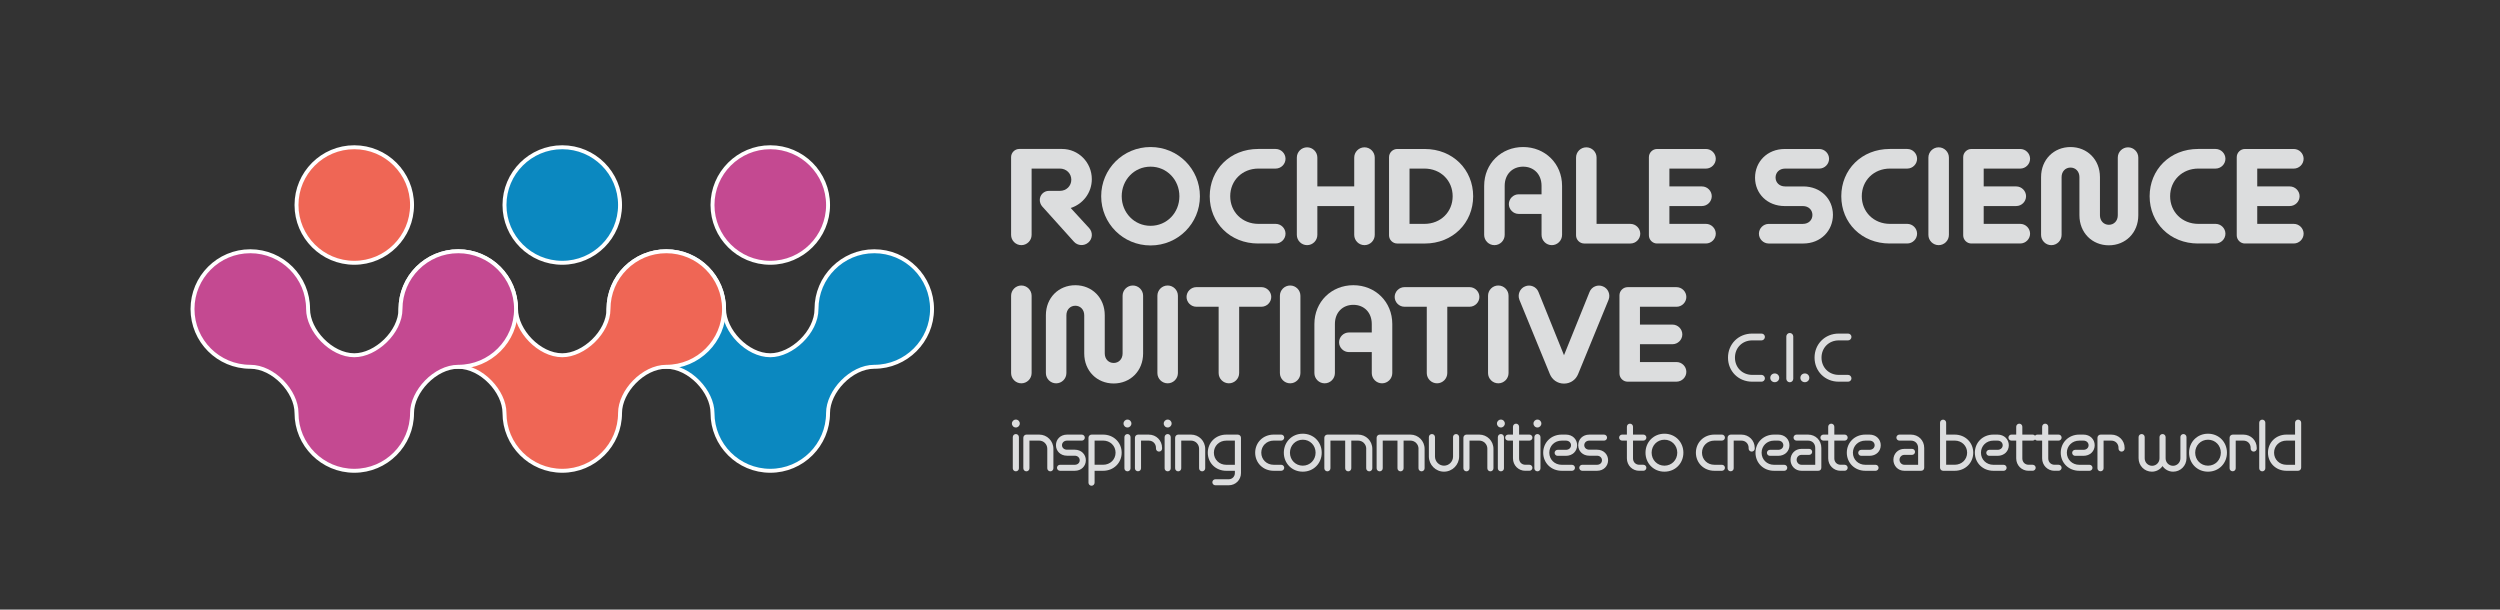 <?xml version="1.0" encoding="UTF-8"?>
<svg xmlns="http://www.w3.org/2000/svg" viewBox="0 0 1267.09 308.98">
  <rect x="0" y="0" width="1267.09" height="308.98" fill="#333333" stroke="none"/>
  <defs>
    <style>
      .cls-1 {
        fill: #c44991;
      }

      .cls-1, .cls-2, .cls-3 {
        fill-rule: evenodd;
        stroke: #fff;
        stroke-miterlimit: 10;
        stroke-width: 2px;
      }

      .cls-4 {
        fill: #dcddde;
      }

      .cls-4, .cls-5 {
        stroke-width: 0px;
      }

      .cls-5 {
        fill: none;
      }

      .cls-2 {
        fill: #0b88c0;
      }

      .cls-3 {
        fill: #ef6655;
      }
    </style>
  </defs>
  <g id="backgrounds">
    <rect id="background_1" data-name="background 1" class="cls-5" y="0" width="1267.09" height="308.98"/>
  </g>
  <g id="Horizontal_-_inverse" data-name="Horizontal - inverse">
    <g id="Text">
      <g>
        <path class="cls-4" d="m512.87,214.66c0-1.11.89-2.01,2-2.01s2,.9,2,2.01-.89,2.01-2,2.01-2-.9-2-2.01Zm.45,6.89c0-.87.69-1.56,1.55-1.56s1.55.69,1.55,1.56v15.81c0,.87-.69,1.52-1.55,1.52s-1.55-.66-1.55-1.52v-15.81Z"/>
        <path class="cls-4" d="m530.8,227.43c0-2.25-1.82-4.12-4.09-4.12h-4.95v14.02c0,.87-.69,1.56-1.55,1.56s-1.55-.69-1.55-1.56v-15.47c0-.86.69-1.59,1.58-1.59h6.47c3.99,0,7.19,3.22,7.19,7.23v9.83c0,.87-.69,1.56-1.55,1.56s-1.55-.69-1.55-1.56v-9.9Z"/>
        <path class="cls-4" d="m537.23,238.61c-.83,0-1.51-.69-1.51-1.52s.69-1.52,1.51-1.52h7.5c1.48,0,2.51-1,2.51-2.28s-1.03-2.32-2.51-2.32h-3.92c-3.34,0-5.61-2.35-5.61-5.33s2.27-5.36,5.61-5.36h7.5c.83,0,1.51.69,1.51,1.52s-.69,1.52-1.51,1.52h-7.5c-1.51,0-2.55,1.04-2.55,2.32s1.03,2.28,2.55,2.28h3.92c3.34,0,5.61,2.39,5.61,5.36s-2.27,5.33-5.61,5.33h-7.5Z"/>
        <path class="cls-4" d="m554.78,238.61v6.02c0,.87-.69,1.56-1.55,1.56s-1.55-.69-1.55-1.56v-22.77c0-.86.69-1.59,1.58-1.59h5.81c5.44,0,9.43,4.05,9.43,9.17s-3.99,9.17-9.43,9.17h-4.3Zm4.3-3.05c3.61,0,6.33-2.66,6.33-6.13s-2.72-6.13-6.33-6.13h-4.3v12.25h4.3Z"/>
        <path class="cls-4" d="m569.44,214.66c0-1.11.89-2.01,2-2.01s2,.9,2,2.01-.89,2.01-2,2.01-2-.9-2-2.01Zm.45,6.89c0-.87.69-1.56,1.55-1.56s1.55.69,1.55,1.56v15.81c0,.87-.69,1.52-1.55,1.52s-1.55-.66-1.55-1.52v-15.81Z"/>
        <path class="cls-4" d="m588.99,227.33c0,.87-.69,1.56-1.55,1.56s-1.55-.69-1.55-1.52v-.38c0-2.04-1.51-3.67-3.65-3.67h-3.92v14.02c0,.87-.69,1.52-1.55,1.52s-1.55-.66-1.55-1.52v-15.47c0-.86.69-1.59,1.58-1.59h5.44c3.82,0,6.74,3.01,6.74,6.71v.35Z"/>
        <path class="cls-4" d="m589.82,214.66c0-1.11.89-2.01,2-2.01s2,.9,2,2.01-.89,2.01-2,2.01-2-.9-2-2.01Zm.45,6.89c0-.87.69-1.56,1.55-1.56s1.55.69,1.55,1.56v15.81c0,.87-.69,1.52-1.55,1.52s-1.55-.66-1.55-1.52v-15.81Z"/>
        <path class="cls-4" d="m607.74,227.43c0-2.25-1.82-4.12-4.09-4.12h-4.95v14.02c0,.87-.69,1.56-1.55,1.56s-1.55-.69-1.55-1.56v-15.47c0-.86.69-1.59,1.58-1.59h6.47c3.99,0,7.19,3.22,7.19,7.23v9.83c0,.87-.69,1.56-1.55,1.56s-1.55-.69-1.55-1.56v-9.9Z"/>
        <path class="cls-4" d="m615.97,245.95c-.83,0-1.51-.69-1.51-1.52s.69-1.52,1.51-1.52h6.78c1.75,0,3.13-1.35,3.13-3.15v-1.14h-4.34c-5.44,0-9.39-4.05-9.39-9.17s3.96-9.17,9.39-9.17h5.85c.86,0,1.58.73,1.58,1.59v17.89c0,3.46-2.72,6.19-6.16,6.19h-6.85Zm9.91-22.63h-4.34c-3.61,0-6.3,2.7-6.3,6.13s2.68,6.13,6.3,6.13h4.34v-12.25Z"/>
        <path class="cls-4" d="m645.56,238.61c-5.44,0-9.39-4.05-9.39-9.17s3.96-9.17,9.39-9.17h3.82c.83,0,1.51.69,1.51,1.52s-.69,1.52-1.51,1.52h-3.82c-3.61,0-6.3,2.7-6.3,6.13s2.68,6.13,6.3,6.13h3.82c.83,0,1.51.69,1.51,1.52s-.69,1.52-1.51,1.52h-3.82Z"/>
        <path class="cls-4" d="m660.29,239.06c-5.57,0-9.6-4.29-9.6-9.62s4.03-9.62,9.6-9.62,9.6,4.29,9.6,9.62-4.03,9.62-9.6,9.62Zm6.5-9.62c0-3.67-2.79-6.58-6.5-6.58s-6.5,2.94-6.5,6.58,2.79,6.58,6.5,6.58,6.5-2.94,6.5-6.58Z"/>
        <path class="cls-4" d="m692.46,227.43c0-2.25-1.82-4.12-4.09-4.12h-3.48v14.02c0,.87-.69,1.56-1.55,1.56s-1.55-.69-1.55-1.56v-14.02h-7.47v14.02c0,.87-.69,1.56-1.55,1.56s-1.55-.69-1.55-1.56v-15.47c0-.86.69-1.59,1.58-1.59h15.55c3.99,0,7.19,3.22,7.19,7.23v9.83c0,.87-.69,1.56-1.55,1.56s-1.55-.69-1.55-1.56v-9.9Z"/>
        <path class="cls-4" d="m718.96,227.43c0-2.25-1.82-4.12-4.09-4.12h-3.48v14.02c0,.87-.69,1.56-1.55,1.56s-1.55-.69-1.55-1.56v-14.02h-7.47v14.02c0,.87-.69,1.56-1.55,1.56s-1.55-.69-1.55-1.56v-15.47c0-.86.69-1.59,1.58-1.59h15.55c3.99,0,7.19,3.22,7.19,7.23v9.83c0,.87-.69,1.56-1.55,1.56s-1.55-.69-1.55-1.56v-9.9Z"/>
        <path class="cls-4" d="m736.44,221.55c0-.87.69-1.56,1.55-1.56s1.55.69,1.55,1.56v9.79c0,4.26-3.44,7.72-7.67,7.72s-7.67-3.46-7.67-7.72v-9.79c0-.87.69-1.56,1.55-1.56s1.55.69,1.55,1.56v9.83c0,2.56,2.06,4.64,4.58,4.64s4.58-2.08,4.58-4.64v-9.83Z"/>
        <path class="cls-4" d="m753.85,227.43c0-2.25-1.82-4.12-4.09-4.12h-4.96v14.02c0,.87-.69,1.56-1.55,1.56s-1.55-.69-1.55-1.56v-15.47c0-.86.69-1.59,1.58-1.59h6.47c3.99,0,7.19,3.22,7.19,7.23v9.83c0,.87-.69,1.56-1.55,1.56s-1.55-.69-1.55-1.56v-9.9Z"/>
        <path class="cls-4" d="m758.71,214.66c0-1.11.89-2.01,2-2.01s2,.9,2,2.01-.89,2.01-2,2.01-2-.9-2-2.01Zm.45,6.89c0-.87.69-1.56,1.55-1.56s1.55.69,1.55,1.56v15.81c0,.87-.69,1.52-1.55,1.52s-1.55-.66-1.55-1.52v-15.81Z"/>
        <path class="cls-4" d="m773.09,238.61c-3.51,0-6.26-2.77-6.26-6.3v-9h-2.44c-.83,0-1.51-.69-1.51-1.52s.69-1.52,1.51-1.52h2.44v-3.98c0-.87.69-1.56,1.55-1.56s1.55.69,1.55,1.56v3.98h5.26c.83,0,1.51.69,1.51,1.52s-.69,1.52-1.51,1.52h-5.26v9.03c0,1.87,1.34,3.22,3.2,3.22h2.06c.83,0,1.51.69,1.51,1.52s-.69,1.52-1.51,1.52h-2.1Z"/>
        <path class="cls-4" d="m777.22,214.66c0-1.11.89-2.01,2-2.01s2,.9,2,2.01-.89,2.01-2,2.01-2-.9-2-2.01Zm.45,6.89c0-.87.69-1.56,1.55-1.56s1.55.69,1.55,1.56v15.81c0,.87-.69,1.52-1.55,1.52s-1.55-.66-1.55-1.52v-15.81Z"/>
        <path class="cls-4" d="m791.54,238.61c-5.44,0-9.39-4.05-9.39-9.17s3.96-9.17,9.39-9.17h2.1c3.44,0,5.71,2.42,5.71,5.4s-2.27,5.36-5.71,5.36h-4.2c-.83,0-1.51-.69-1.51-1.52s.69-1.52,1.51-1.52h4.2c1.58,0,2.62-1.04,2.62-2.32s-1.03-2.35-2.62-2.35h-2.1c-3.61,0-6.3,2.7-6.3,6.13s2.68,6.13,6.3,6.13h5.2c.83,0,1.51.69,1.51,1.52s-.69,1.52-1.51,1.52h-5.2Z"/>
        <path class="cls-4" d="m801.93,238.61c-.83,0-1.51-.69-1.51-1.52s.69-1.52,1.51-1.52h7.5c1.48,0,2.51-1,2.51-2.28s-1.03-2.32-2.51-2.32h-3.92c-3.34,0-5.61-2.35-5.61-5.33s2.27-5.36,5.61-5.36h7.5c.83,0,1.51.69,1.51,1.52s-.69,1.52-1.51,1.52h-7.5c-1.51,0-2.55,1.04-2.55,2.32s1.03,2.28,2.55,2.28h3.92c3.34,0,5.61,2.39,5.61,5.36s-2.27,5.33-5.61,5.33h-7.5Z"/>
        <path class="cls-4" d="m830.83,238.61c-3.51,0-6.26-2.77-6.26-6.3v-9h-2.44c-.83,0-1.51-.69-1.51-1.52s.69-1.52,1.51-1.52h2.44v-3.98c0-.87.69-1.56,1.55-1.56s1.55.69,1.55,1.56v3.98h5.26c.83,0,1.51.69,1.51,1.52s-.69,1.52-1.51,1.52h-5.26v9.03c0,1.87,1.34,3.22,3.2,3.22h2.06c.83,0,1.51.69,1.51,1.52s-.69,1.52-1.51,1.52h-2.1Z"/>
        <path class="cls-4" d="m843.6,239.06c-5.57,0-9.6-4.29-9.6-9.62s4.03-9.62,9.6-9.62,9.6,4.29,9.6,9.62-4.03,9.62-9.6,9.62Zm6.5-9.62c0-3.67-2.79-6.58-6.5-6.58s-6.5,2.94-6.5,6.58,2.79,6.58,6.5,6.58,6.5-2.94,6.5-6.58Z"/>
        <path class="cls-4" d="m868.93,238.61c-5.44,0-9.39-4.05-9.39-9.17s3.96-9.17,9.39-9.17h3.82c.83,0,1.51.69,1.51,1.52s-.69,1.52-1.51,1.52h-3.82c-3.61,0-6.3,2.7-6.3,6.13s2.68,6.13,6.3,6.13h3.82c.83,0,1.51.69,1.51,1.52s-.69,1.52-1.51,1.52h-3.82Z"/>
        <path class="cls-4" d="m889.37,227.33c0,.87-.69,1.56-1.55,1.56s-1.55-.69-1.55-1.52v-.38c0-2.04-1.51-3.67-3.65-3.67h-3.92v14.02c0,.87-.69,1.52-1.55,1.52s-1.55-.66-1.55-1.52v-15.47c0-.86.69-1.59,1.58-1.59h5.44c3.82,0,6.74,3.01,6.74,6.71v.35Z"/>
        <path class="cls-4" d="m899.14,238.61c-5.44,0-9.39-4.05-9.39-9.17s3.96-9.17,9.39-9.17h2.1c3.44,0,5.71,2.42,5.71,5.4s-2.27,5.36-5.71,5.36h-4.2c-.83,0-1.51-.69-1.51-1.52s.69-1.52,1.51-1.52h4.2c1.58,0,2.62-1.04,2.62-2.32s-1.03-2.35-2.62-2.35h-2.1c-3.61,0-6.3,2.7-6.3,6.13s2.68,6.13,6.3,6.13h5.2c.83,0,1.51.69,1.51,1.52s-.69,1.52-1.51,1.52h-5.2Z"/>
        <path class="cls-4" d="m913.04,238.61c-3.27,0-5.54-2.56-5.54-5.57s2.27-5.54,5.54-5.54h3.92c.83,0,1.51.69,1.51,1.52s-.69,1.52-1.51,1.52h-3.92c-1.45,0-2.44,1.21-2.44,2.49s1,2.53,2.44,2.53h6.99v-8.51c0-2.18-1.45-3.74-3.65-3.74h-5.85c-.83,0-1.51-.69-1.51-1.52s.69-1.52,1.51-1.52h5.85c3.85,0,6.74,2.94,6.74,6.75v10c0,.9-.58,1.59-1.58,1.59h-8.5Z"/>
        <path class="cls-4" d="m932.86,238.61c-3.51,0-6.26-2.77-6.26-6.3v-9h-2.44c-.83,0-1.51-.69-1.51-1.52s.69-1.52,1.51-1.52h2.44v-3.98c0-.87.69-1.56,1.55-1.56s1.55.69,1.55,1.56v3.98h5.26c.83,0,1.51.69,1.51,1.52s-.69,1.52-1.51,1.52h-5.26v9.03c0,1.87,1.34,3.22,3.2,3.22h2.06c.83,0,1.51.69,1.51,1.52s-.69,1.52-1.51,1.52h-2.1Z"/>
        <path class="cls-4" d="m945.42,238.61c-5.44,0-9.39-4.05-9.39-9.17s3.96-9.17,9.39-9.17h2.1c3.44,0,5.71,2.42,5.71,5.4s-2.27,5.36-5.71,5.36h-4.2c-.83,0-1.51-.69-1.51-1.52s.69-1.52,1.51-1.52h4.2c1.58,0,2.62-1.04,2.62-2.32s-1.03-2.35-2.62-2.35h-2.1c-3.61,0-6.3,2.7-6.3,6.13s2.68,6.13,6.3,6.13h5.2c.83,0,1.51.69,1.51,1.52s-.69,1.52-1.51,1.52h-5.2Z"/>
        <path class="cls-4" d="m965.18,238.61c-3.27,0-5.54-2.56-5.54-5.57s2.27-5.54,5.54-5.54h3.92c.83,0,1.51.69,1.51,1.52s-.69,1.52-1.51,1.52h-3.92c-1.45,0-2.44,1.21-2.44,2.49s1,2.53,2.44,2.53h6.99v-8.51c0-2.18-1.45-3.74-3.65-3.74h-5.85c-.83,0-1.51-.69-1.51-1.52s.69-1.52,1.51-1.52h5.85c3.85,0,6.74,2.94,6.74,6.75v10c0,.9-.58,1.59-1.58,1.59h-8.5Z"/>
        <path class="cls-4" d="m984.86,238.61c-.89,0-1.58-.69-1.58-1.59v-22.77c0-.87.69-1.56,1.55-1.56s1.55.69,1.55,1.56v6.02h4.3c5.44,0,9.43,4.05,9.43,9.17s-3.99,9.17-9.43,9.17h-5.82Zm5.82-3.05c3.61,0,6.33-2.66,6.33-6.13s-2.72-6.13-6.33-6.13h-4.3v12.25h4.3Z"/>
        <path class="cls-4" d="m1010.32,238.61c-5.44,0-9.39-4.05-9.39-9.17s3.96-9.17,9.39-9.17h2.1c3.44,0,5.71,2.42,5.71,5.4s-2.27,5.36-5.71,5.36h-4.2c-.83,0-1.51-.69-1.51-1.52s.69-1.52,1.51-1.52h4.2c1.58,0,2.62-1.04,2.62-2.32s-1.03-2.35-2.62-2.35h-2.1c-3.61,0-6.3,2.7-6.3,6.13s2.68,6.13,6.3,6.13h5.2c.83,0,1.51.69,1.51,1.52s-.69,1.52-1.51,1.52h-5.2Z"/>
        <path class="cls-4" d="m1028.15,238.61c-3.51,0-6.26-2.77-6.26-6.3v-9h-2.44c-.83,0-1.51-.69-1.51-1.52s.69-1.52,1.51-1.52h2.44v-3.98c0-.87.69-1.56,1.55-1.56s1.55.69,1.55,1.56v3.98h5.26c.83,0,1.51.69,1.51,1.52s-.69,1.52-1.51,1.52h-5.26v9.03c0,1.87,1.34,3.22,3.2,3.22h2.06c.83,0,1.51.69,1.51,1.52s-.69,1.52-1.51,1.52h-2.1Z"/>
        <path class="cls-4" d="m1041.29,238.61c-3.51,0-6.26-2.77-6.26-6.3v-9h-2.44c-.83,0-1.51-.69-1.51-1.52s.69-1.52,1.51-1.52h2.44v-3.98c0-.87.69-1.56,1.55-1.56s1.55.69,1.55,1.56v3.98h5.26c.83,0,1.51.69,1.51,1.52s-.69,1.52-1.51,1.52h-5.26v9.03c0,1.87,1.34,3.22,3.2,3.22h2.06c.83,0,1.51.69,1.51,1.52s-.69,1.52-1.51,1.52h-2.1Z"/>
        <path class="cls-4" d="m1053.85,238.61c-5.44,0-9.39-4.05-9.39-9.17s3.96-9.17,9.39-9.17h2.1c3.44,0,5.71,2.42,5.71,5.4s-2.27,5.36-5.71,5.36h-4.2c-.83,0-1.51-.69-1.51-1.52s.69-1.52,1.51-1.52h4.2c1.58,0,2.62-1.04,2.62-2.32s-1.03-2.35-2.62-2.35h-2.1c-3.61,0-6.3,2.7-6.3,6.13s2.68,6.13,6.3,6.13h5.2c.83,0,1.51.69,1.51,1.52s-.69,1.52-1.51,1.52h-5.2Z"/>
        <path class="cls-4" d="m1076.84,227.33c0,.87-.69,1.56-1.55,1.56s-1.55-.69-1.55-1.52v-.38c0-2.04-1.51-3.67-3.65-3.67h-3.92v14.02c0,.87-.69,1.52-1.55,1.52s-1.55-.66-1.55-1.52v-15.47c0-.86.69-1.59,1.58-1.59h5.44c3.82,0,6.74,3.01,6.74,6.71v.35Z"/>
        <path class="cls-4" d="m1105.09,221.55c0-.87.69-1.56,1.55-1.56s1.55.69,1.55,1.56v10.69c0,3.81-3.03,6.82-6.74,6.82-2.27,0-4.23-1.11-5.4-2.84-1.2,1.73-3.17,2.84-5.4,2.84-3.75,0-6.74-3.01-6.74-6.82v-10.69c0-.87.69-1.56,1.55-1.56s1.55.69,1.55,1.56v10.76c0,2.11,1.69,3.77,3.75,3.77s3.75-1.66,3.75-3.77v-10.76c0-.87.69-1.56,1.55-1.56s1.55.69,1.55,1.56v10.76c0,2.11,1.69,3.77,3.75,3.77s3.75-1.66,3.75-3.77v-10.76Z"/>
        <path class="cls-4" d="m1119.1,239.06c-5.57,0-9.6-4.29-9.6-9.62s4.03-9.62,9.6-9.62,9.6,4.29,9.6,9.62-4.03,9.62-9.6,9.62Zm6.5-9.62c0-3.67-2.79-6.58-6.5-6.58s-6.5,2.94-6.5,6.58,2.79,6.58,6.5,6.58,6.5-2.94,6.5-6.58Z"/>
        <path class="cls-4" d="m1143.81,227.33c0,.87-.69,1.56-1.55,1.56s-1.55-.69-1.55-1.52v-.38c0-2.04-1.51-3.67-3.65-3.67h-3.92v14.02c0,.87-.69,1.52-1.55,1.52s-1.55-.66-1.55-1.52v-15.47c0-.86.69-1.59,1.58-1.59h5.44c3.82,0,6.74,3.01,6.74,6.71v.35Z"/>
        <path class="cls-4" d="m1145.05,214.25c0-.87.69-1.56,1.55-1.56s1.55.69,1.55,1.56v23.08c0,.87-.69,1.56-1.55,1.56s-1.55-.69-1.55-1.56v-23.08Z"/>
        <path class="cls-4" d="m1158.88,238.61c-5.44,0-9.39-4.05-9.39-9.17s3.96-9.17,9.39-9.17h4.34v-6.02c0-.87.69-1.56,1.55-1.56s1.55.69,1.55,1.56v22.77c0,.9-.72,1.59-1.58,1.59h-5.85Zm4.34-15.3h-4.34c-3.61,0-6.3,2.7-6.3,6.13s2.68,6.13,6.3,6.13h4.34v-12.25Z"/>
      </g>
      <g>
        <g>
          <path class="cls-4" d="m888.04,193.45c-6.94,0-12.23-5.29-12.23-12.19s5.29-12.19,12.23-12.19h4.79c.92,0,1.69.77,1.69,1.69s-.77,1.76-1.69,1.76h-4.75c-4.99,0-8.74,3.72-8.74,8.74s3.76,8.74,8.74,8.74h4.75c.92,0,1.69.84,1.69,1.76s-.77,1.69-1.69,1.69h-4.79Z"/>
          <path class="cls-4" d="m899.5,193.71c-1.27,0-2.26-.96-2.26-2.22s1-2.22,2.26-2.22,2.26.96,2.26,2.22-1,2.22-2.26,2.22Z"/>
          <path class="cls-4" d="m905.37,170.52c0-.96.81-1.76,1.76-1.76s1.76.81,1.76,1.76v21.47c0,.96-.81,1.76-1.76,1.76s-1.76-.81-1.76-1.76v-21.47Z"/>
          <path class="cls-4" d="m914.76,193.71c-1.27,0-2.26-.96-2.26-2.22s1-2.22,2.26-2.22,2.26.96,2.26,2.22-1,2.22-2.26,2.22Z"/>
          <path class="cls-4" d="m931.91,193.45c-6.94,0-12.23-5.29-12.23-12.19s5.29-12.19,12.23-12.19h4.79c.92,0,1.69.77,1.69,1.69s-.77,1.76-1.69,1.76h-4.75c-4.99,0-8.74,3.72-8.74,8.74s3.76,8.74,8.74,8.74h4.75c.92,0,1.69.84,1.69,1.76s-.77,1.69-1.69,1.69h-4.79Z"/>
        </g>
        <g>
          <path class="cls-4" d="m528.13,104.51c-.68-.83-1.13-1.96-1.13-3.17,0-2.49,2.03-4.6,4.6-4.6h5.58c3.32,0,5.8-2.49,5.8-5.65s-2.49-5.65-5.8-5.65h-14.32v33.61c0,2.86-2.34,5.2-5.2,5.2s-5.2-2.34-5.2-5.2v-39.41c0-2.26,1.88-4.14,4.14-4.14h21.7c8.29,0,15.07,6.78,15.07,15.3,0,6.93-4.52,12.66-10.7,14.62l9.34,10.17c1.96,2.11,1.81,5.42-.38,7.31-2.11,1.88-5.42,1.73-7.31-.38l-16.2-18.01Z"/>
          <path class="cls-4" d="m583.14,124.4c-13.94,0-25.02-11.15-25.02-24.94s11.08-24.94,25.02-24.94,25.02,11.15,25.02,24.94-11.08,24.94-25.02,24.94Zm14.62-24.94c0-8.29-6.33-14.99-14.62-14.99s-14.62,6.71-14.62,14.99,6.33,14.99,14.62,14.99,14.62-6.63,14.62-14.99Z"/>
          <path class="cls-4" d="m637.69,123.42c-14.24,0-24.56-10.47-24.56-23.96s10.32-23.96,24.56-23.96h8.89c2.71,0,4.97,2.26,4.97,4.97s-2.26,4.97-4.97,4.97h-8.74c-8.29,0-14.32,6.1-14.32,14.02s6.03,14.01,14.32,14.01h8.74c2.71,0,4.97,2.26,4.97,4.97s-2.26,4.97-4.97,4.97h-8.89Z"/>
          <path class="cls-4" d="m686.37,104.43h-18.69v14.62c0,2.86-2.34,5.2-5.2,5.2s-5.2-2.34-5.2-5.2v-39.18c0-2.86,2.34-5.2,5.2-5.2s5.2,2.34,5.2,5.2v14.62h18.69v-14.62c0-2.86,2.34-5.2,5.2-5.2s5.2,2.34,5.2,5.2v39.18c0,2.86-2.34,5.2-5.2,5.2s-5.2-2.34-5.2-5.2v-14.62Z"/>
          <path class="cls-4" d="m708.15,123.42c-2.26,0-4.14-1.88-4.14-4.14v-39.63c0-2.26,1.88-4.14,4.14-4.14h13.94c14.24,0,24.56,10.47,24.56,23.96s-10.32,23.96-24.56,23.96h-13.94Zm13.79-9.95c8.29,0,14.32-6.1,14.32-14.01s-6.03-14.02-14.32-14.02h-7.54v28.03h7.54Z"/>
          <path class="cls-4" d="m781.31,108.42h-11.6c-2.71,0-4.97-2.26-4.97-4.97s2.26-4.97,4.97-4.97h11.6v-4.29c0-5.88-3.92-9.72-9.34-9.72s-9.34,3.84-9.34,9.72v24.86c0,2.86-2.34,5.2-5.2,5.2s-5.2-2.34-5.2-5.2v-24.86c0-11.3,8.67-19.67,19.74-19.67s19.74,8.36,19.74,19.67v24.86c0,2.86-2.34,5.2-5.2,5.2s-5.2-2.34-5.2-5.2v-10.62Z"/>
          <path class="cls-4" d="m802.94,123.42c-2.26,0-4.14-1.88-4.14-4.14v-39.41c0-2.86,2.33-5.2,5.2-5.2s5.2,2.34,5.2,5.2v33.61h17.18c2.71,0,4.97,2.26,4.97,4.97s-2.26,4.97-4.97,4.97h-23.43Z"/>
          <path class="cls-4" d="m839.86,123.42c-2.26,0-4.14-1.88-4.14-4.14v-39.63c0-2.26,1.88-4.14,4.14-4.14h24.79c2.71,0,4.97,2.26,4.97,4.97s-2.26,4.97-4.97,4.97h-18.54v9.04h16.5c2.71,0,4.97,2.26,4.97,4.97s-2.26,4.97-4.97,4.97h-16.5v9.04h18.54c2.71,0,4.97,2.26,4.97,4.97s-2.26,4.97-4.97,4.97h-24.79Z"/>
          <path class="cls-4" d="m896.45,123.42c-2.71,0-4.97-2.26-4.97-4.97s2.26-4.97,4.97-4.97h17.33c2.94,0,4.82-2.03,4.82-4.52s-1.88-4.52-4.82-4.52h-9.19c-8.97,0-15.07-6.4-15.07-14.39s6.1-14.54,15.07-14.54h17.48c2.71,0,4.97,2.26,4.97,4.97s-2.26,4.97-4.97,4.97h-17.33c-2.94,0-4.82,2.03-4.82,4.52s1.88,4.52,4.82,4.52h9.19c8.97,0,15.07,6.4,15.07,14.39s-6.1,14.54-15.07,14.54h-17.48Z"/>
          <path class="cls-4" d="m957.79,123.42c-14.24,0-24.56-10.47-24.56-23.96s10.32-23.96,24.56-23.96h8.89c2.71,0,4.97,2.26,4.97,4.97s-2.26,4.97-4.97,4.97h-8.74c-8.29,0-14.32,6.1-14.32,14.02s6.03,14.01,14.32,14.01h8.74c2.71,0,4.97,2.26,4.97,4.97s-2.26,4.97-4.97,4.97h-8.89Z"/>
          <path class="cls-4" d="m977.38,79.87c0-2.86,2.34-5.2,5.2-5.2s5.2,2.34,5.2,5.2v39.18c0,2.86-2.34,5.2-5.2,5.2s-5.2-2.34-5.2-5.2v-39.18Z"/>
          <path class="cls-4" d="m999.16,123.42c-2.26,0-4.14-1.88-4.14-4.14v-39.63c0-2.26,1.88-4.14,4.14-4.14h24.79c2.71,0,4.97,2.26,4.97,4.97s-2.26,4.97-4.97,4.97h-18.54v9.04h16.5c2.71,0,4.97,2.26,4.97,4.97s-2.26,4.97-4.97,4.97h-16.5v9.04h18.54c2.71,0,4.97,2.26,4.97,4.97s-2.26,4.97-4.97,4.97h-24.79Z"/>
          <path class="cls-4" d="m1073.37,79.87c0-2.86,2.34-5.2,5.2-5.2s5.2,2.34,5.2,5.2v29.24c0,8.89-6.48,15.22-14.92,15.22s-14.92-6.33-14.92-15.22v-19.36c0-2.86-1.96-4.82-4.52-4.82s-4.52,1.96-4.52,4.82v29.31c0,2.86-2.34,5.2-5.2,5.2s-5.2-2.34-5.2-5.2v-29.31c0-8.89,6.48-15.22,14.92-15.22s14.92,6.33,14.92,15.22v19.36c0,2.86,1.96,4.82,4.52,4.82s4.52-1.96,4.52-4.82v-29.24Z"/>
          <path class="cls-4" d="m1114.07,123.42c-14.24,0-24.56-10.47-24.56-23.96s10.32-23.96,24.56-23.96h8.89c2.71,0,4.97,2.26,4.97,4.97s-2.26,4.97-4.97,4.97h-8.74c-8.29,0-14.32,6.1-14.32,14.02s6.03,14.01,14.32,14.01h8.74c2.71,0,4.97,2.26,4.97,4.97s-2.26,4.97-4.97,4.97h-8.89Z"/>
          <path class="cls-4" d="m1137.8,123.42c-2.26,0-4.14-1.88-4.14-4.14v-39.63c0-2.26,1.88-4.14,4.14-4.14h24.79c2.71,0,4.97,2.26,4.97,4.97s-2.26,4.97-4.97,4.97h-18.54v9.04h16.5c2.71,0,4.97,2.26,4.97,4.97s-2.26,4.97-4.97,4.97h-16.5v9.04h18.54c2.71,0,4.97,2.26,4.97,4.97s-2.26,4.97-4.97,4.97h-24.79Z"/>
          <path class="cls-4" d="m512.46,149.9c0-2.86,2.34-5.2,5.2-5.2s5.2,2.34,5.2,5.2v39.18c0,2.86-2.34,5.2-5.2,5.2s-5.2-2.34-5.2-5.2v-39.18Z"/>
          <path class="cls-4" d="m568.97,149.9c0-2.86,2.34-5.2,5.2-5.2s5.2,2.34,5.2,5.2v29.24c0,8.89-6.48,15.22-14.92,15.22s-14.92-6.33-14.92-15.22v-19.36c0-2.86-1.96-4.82-4.52-4.82s-4.52,1.96-4.52,4.82v29.31c0,2.86-2.34,5.2-5.2,5.2s-5.2-2.34-5.2-5.2v-29.31c0-8.89,6.48-15.22,14.92-15.22s14.92,6.33,14.92,15.22v19.36c0,2.86,1.96,4.82,4.52,4.82s4.52-1.96,4.52-4.82v-29.24Z"/>
          <path class="cls-4" d="m586.61,149.9c0-2.86,2.34-5.2,5.2-5.2s5.2,2.34,5.2,5.2v39.18c0,2.86-2.34,5.2-5.2,5.2s-5.2-2.34-5.2-5.2v-39.18Z"/>
          <path class="cls-4" d="m617.65,155.47h-11.3c-2.71,0-4.97-2.26-4.97-4.97s2.26-4.97,4.97-4.97h33c2.71,0,4.97,2.26,4.97,4.97s-2.26,4.97-4.97,4.97h-11.3v33.61c0,2.86-2.34,5.2-5.2,5.2s-5.2-2.34-5.2-5.2v-33.61Z"/>
          <path class="cls-4" d="m648.7,149.9c0-2.86,2.34-5.2,5.2-5.2s5.2,2.34,5.2,5.2v39.18c0,2.86-2.34,5.2-5.2,5.2s-5.2-2.34-5.2-5.2v-39.18Z"/>
          <path class="cls-4" d="m695.26,178.45h-11.6c-2.71,0-4.97-2.26-4.97-4.97s2.26-4.97,4.97-4.97h11.6v-4.29c0-5.88-3.92-9.72-9.34-9.72s-9.34,3.84-9.34,9.72v24.86c0,2.86-2.33,5.2-5.2,5.2s-5.2-2.34-5.2-5.2v-24.86c0-11.3,8.67-19.67,19.74-19.67s19.74,8.36,19.74,19.67v24.86c0,2.86-2.34,5.2-5.2,5.2s-5.2-2.34-5.2-5.2v-10.62Z"/>
          <path class="cls-4" d="m723.14,155.47h-11.3c-2.71,0-4.97-2.26-4.97-4.97s2.26-4.97,4.97-4.97h33c2.71,0,4.97,2.26,4.97,4.97s-2.26,4.97-4.97,4.97h-11.3v33.61c0,2.86-2.34,5.2-5.2,5.2s-5.2-2.34-5.2-5.2v-33.61Z"/>
          <path class="cls-4" d="m754.19,149.9c0-2.86,2.33-5.2,5.2-5.2s5.2,2.34,5.2,5.2v39.18c0,2.86-2.34,5.2-5.2,5.2s-5.2-2.34-5.2-5.2v-39.18Z"/>
          <path class="cls-4" d="m770.09,151.93c-1.05-2.64.23-5.73,2.86-6.78,2.64-1.13,5.73.15,6.78,2.79l12.96,32.1,12.96-32.1c1.05-2.64,4.14-3.92,6.78-2.79,2.64,1.05,3.92,4.14,2.86,6.78l-15.45,37.67c-1.13,2.79-3.77,4.82-7.16,4.82s-6.03-2.03-7.16-4.82l-15.45-37.67Z"/>
          <path class="cls-4" d="m824.94,193.45c-2.26,0-4.14-1.88-4.14-4.14v-39.63c0-2.26,1.88-4.14,4.14-4.14h24.79c2.71,0,4.97,2.26,4.97,4.97s-2.26,4.97-4.97,4.97h-18.54v9.04h16.5c2.71,0,4.97,2.26,4.97,4.97s-2.26,4.97-4.97,4.97h-16.5v9.04h18.54c2.71,0,4.97,2.26,4.97,4.97s-2.26,4.97-4.97,4.97h-24.79Z"/>
        </g>
      </g>
    </g>
    <g id="Logomark">
      <path class="cls-3" d="m208.84,103.9c0,16.17-13.11,29.29-29.28,29.29-16.17,0-29.28-13.11-29.28-29.28,0-16.17,13.11-29.28,29.28-29.28,16.17,0,29.28,13.11,29.28,29.28h0Z"/>
      <path class="cls-2" d="m314.26,103.9c0,16.17-13.11,29.29-29.29,29.29-16.17,0-29.28-13.11-29.28-29.28,0-16.17,13.11-29.28,29.28-29.28,16.18,0,29.29,13.11,29.29,29.28h0Z"/>
      <path class="cls-2" d="m443.11,185.9c-11.74,0-23.43,12.54-23.43,23.43,0,16.17-13.11,29.28-29.28,29.28-16.17,0-29.28-13.11-29.28-29.28,0-10.88-11.68-23.43-23.43-23.43-16.17,0-29.28-13.11-29.28-29.28,0-16.17,13.11-29.28,29.28-29.28,16.18,0,29.28,13.11,29.28,29.28,0,10.89,11.68,23.43,23.43,23.43,10.89,0,23.43-11.68,23.43-23.43,0-16.17,13.11-29.28,29.28-29.28,16.18,0,29.28,13.11,29.28,29.28,0,16.17-13.11,29.28-29.28,29.28h0Z"/>
      <path class="cls-1" d="m419.69,103.9c0,16.17-13.11,29.29-29.29,29.29-16.17,0-29.28-13.11-29.28-29.28,0-16.17,13.11-29.28,29.28-29.28,16.18,0,29.28,13.11,29.29,29.28h0Z"/>
      <path class="cls-3" d="m337.69,185.9c-11.74,0-23.43,12.54-23.43,23.43,0,16.17-13.11,29.28-29.28,29.28-16.17,0-29.29-13.11-29.29-29.28,0-10.88-11.68-23.43-23.43-23.43-16.17,0-29.28-13.11-29.28-29.28,0-16.17,13.11-29.28,29.28-29.28,16.17,0,29.29,13.11,29.29,29.28,0,10.89,11.68,23.43,23.43,23.43,10.89,0,23.43-11.68,23.43-23.43,0-16.17,13.11-29.28,29.28-29.28,16.18,0,29.28,13.11,29.28,29.28,0,16.17-13.11,29.28-29.28,29.28h0Z"/>
      <path class="cls-1" d="m232.27,185.9c-11.74,0-23.43,12.54-23.43,23.43,0,16.17-13.11,29.28-29.28,29.28-16.17,0-29.28-13.11-29.28-29.28,0-10.88-11.68-23.43-23.43-23.43-16.17,0-29.28-13.11-29.28-29.28,0-16.17,13.11-29.28,29.28-29.28,16.17,0,29.29,13.11,29.29,29.28,0,10.89,11.68,23.43,23.43,23.43,10.89,0,23.42-11.68,23.42-23.43,0-16.17,13.11-29.28,29.28-29.28,16.18,0,29.28,13.11,29.28,29.28,0,16.17-13.11,29.28-29.28,29.28h0Z"/>
    </g>
  </g>
</svg>